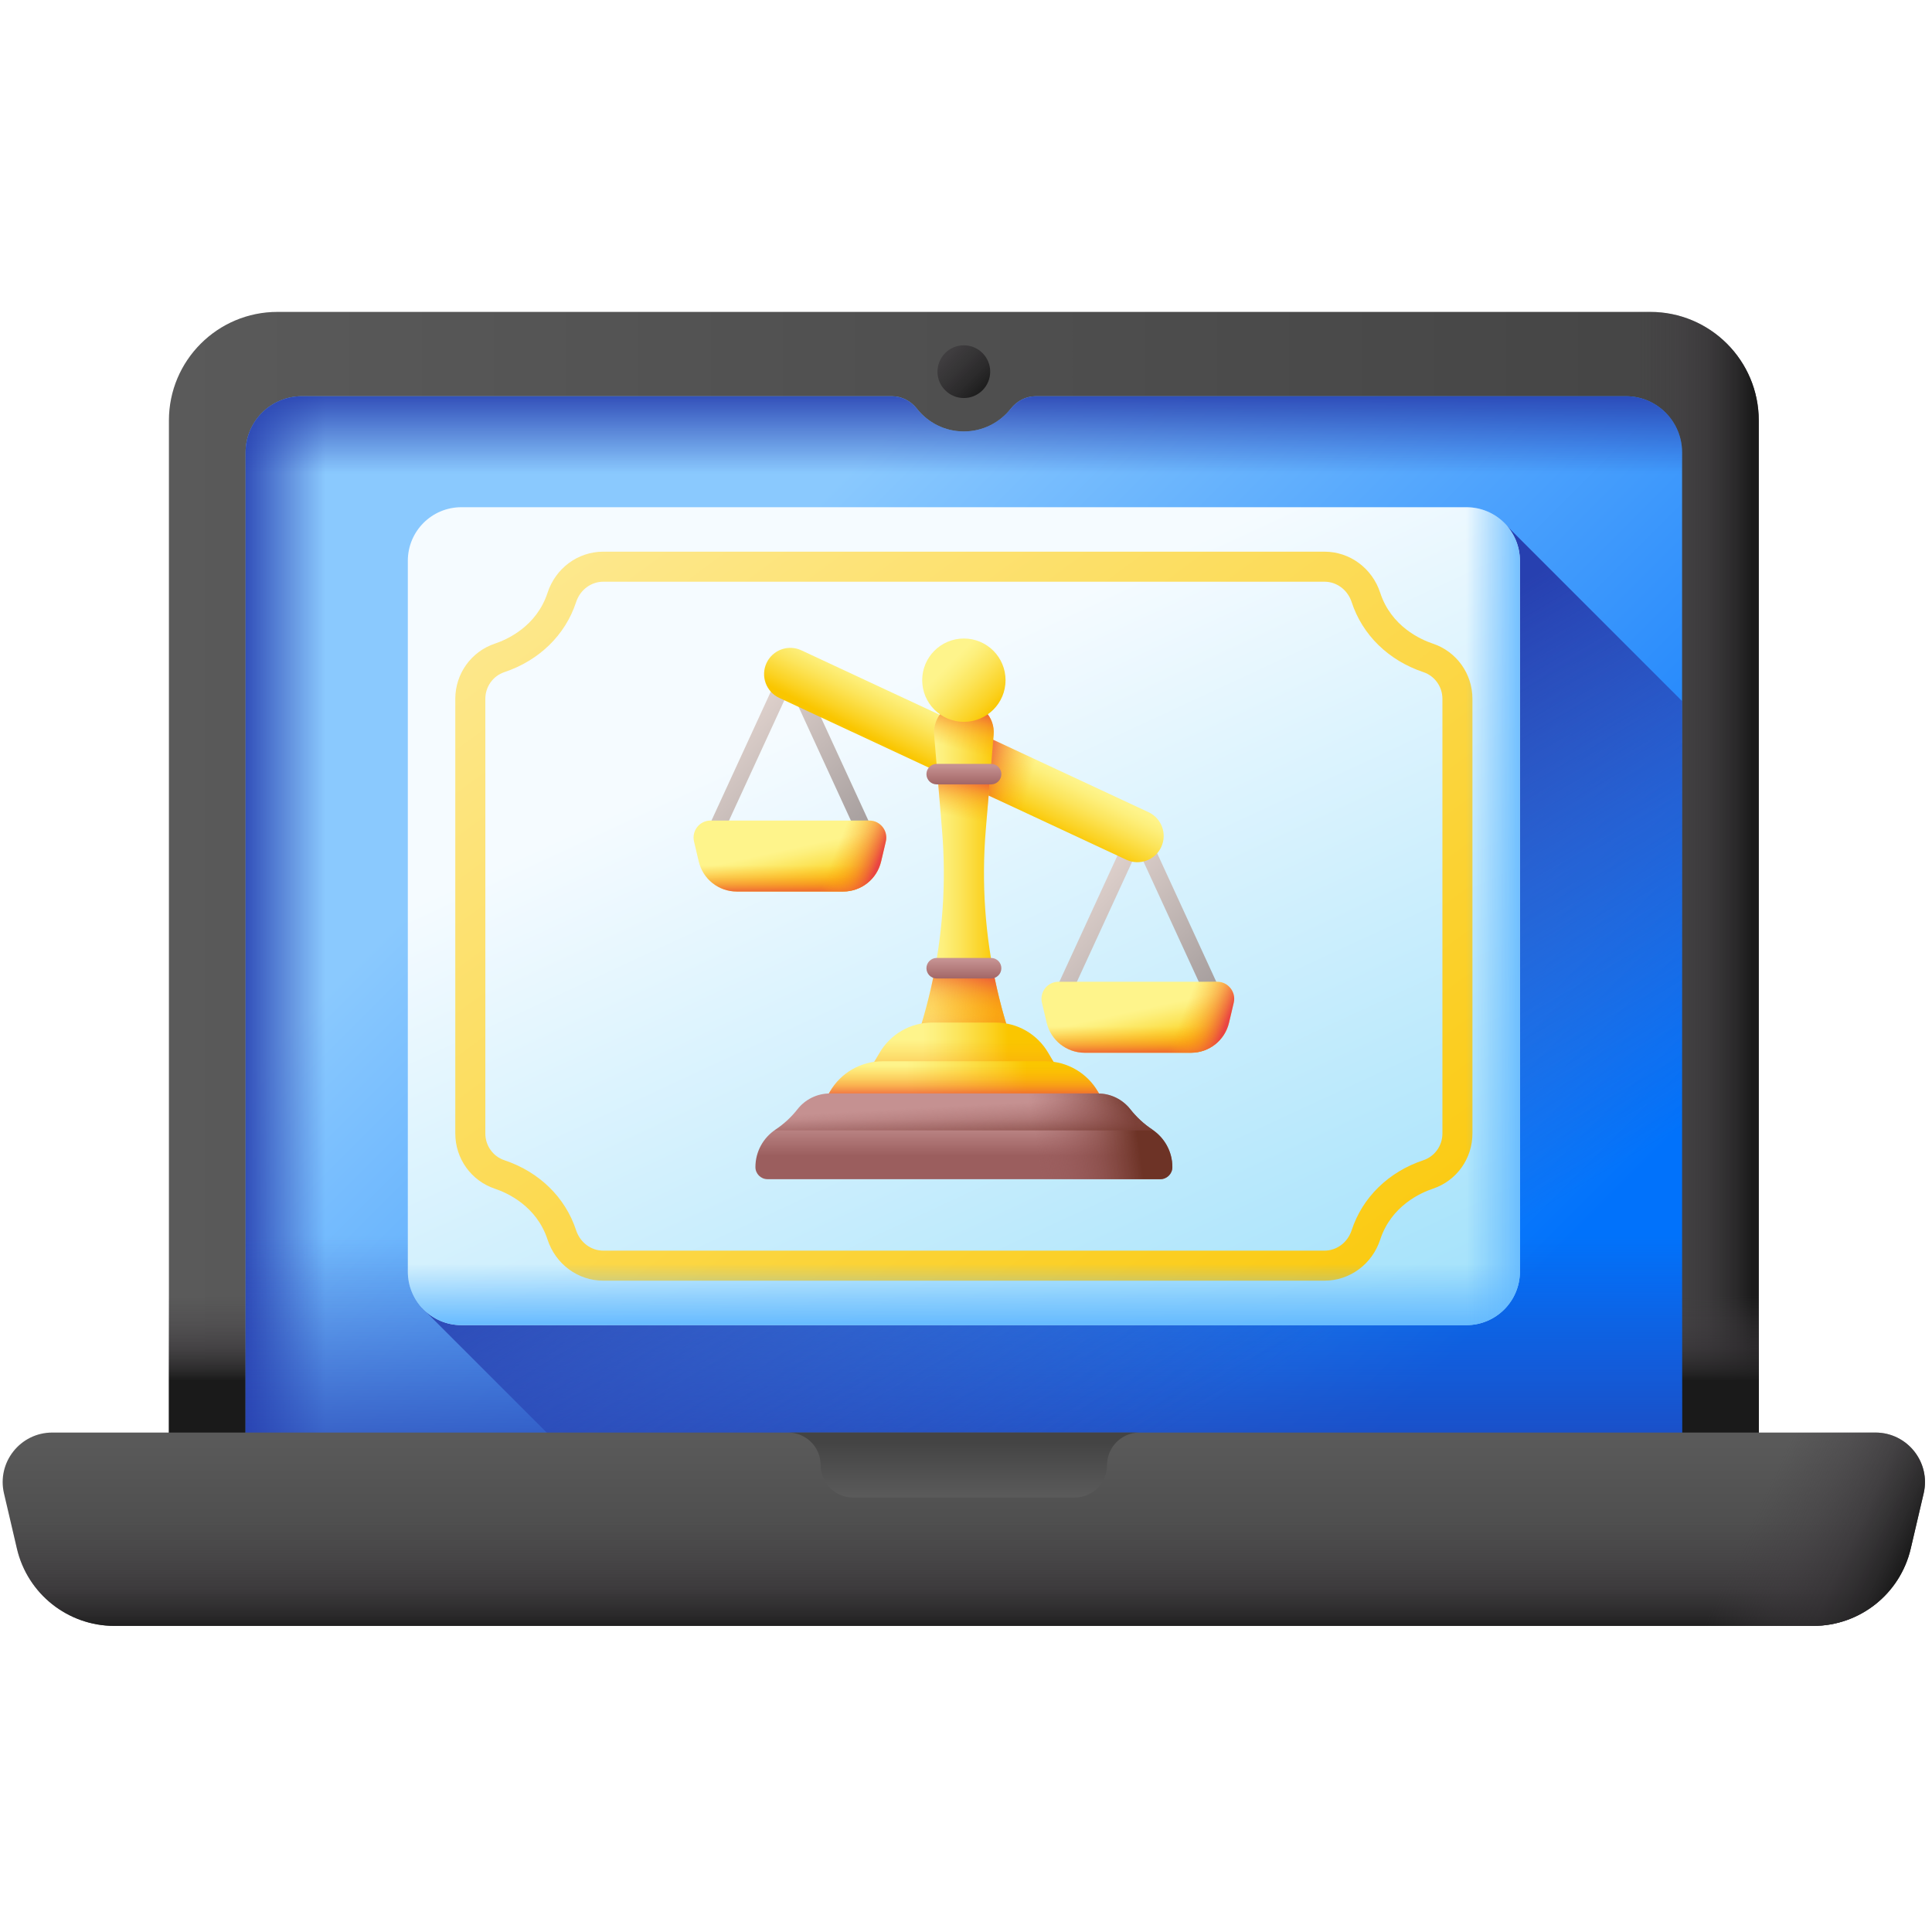 <svg width="197" height="197" viewBox="0 0 197 197" fill="none" xmlns="http://www.w3.org/2000/svg">
<g clip-path="url(#clip0_392_1216)">
<path d="M179.335 151.429H17.224V42.877C17.224 36.761 22.181 31.803 28.298 31.803H168.261C174.377 31.803 179.335 36.761 179.335 42.877V151.429Z" fill="url(#paint0_linear_392_1216)"/>
<path d="M168.26 31.803H121.593V151.429H179.334V42.877C179.334 36.761 174.376 31.803 168.26 31.803Z" fill="url(#paint1_linear_392_1216)"/>
<path d="M17.223 98.054H179.335V151.428H17.223V98.054Z" fill="url(#paint2_linear_392_1216)"/>
<path d="M171.517 46.133V151.429H25.043V46.133C25.043 42.967 27.612 40.402 30.774 40.402H90.951C91.951 40.402 92.874 40.888 93.493 41.673C94.609 43.086 96.34 43.993 98.28 43.993C100.22 43.993 101.951 43.086 103.067 41.673C103.687 40.888 104.609 40.402 105.609 40.402H165.786C168.948 40.402 171.517 42.967 171.517 46.133Z" fill="url(#paint3_linear_392_1216)"/>
<path d="M85.83 40.401H30.776C27.61 40.401 25.044 42.967 25.044 46.133V151.43H85.83V40.401Z" fill="url(#paint4_linear_392_1216)"/>
<path d="M25.042 98.057H171.516V151.43H25.042V98.057Z" fill="url(#paint5_linear_392_1216)"/>
<path d="M171.517 71.489L153.716 53.688L43.033 133.363L61.099 151.43H171.517V71.489Z" fill="url(#paint6_linear_392_1216)"/>
<path d="M171.517 46.133V90.501H25.043V46.133C25.043 42.967 27.612 40.402 30.774 40.402H90.951C91.951 40.402 92.874 40.888 93.493 41.673C94.609 43.086 96.34 43.993 98.28 43.993C100.22 43.993 101.951 43.086 103.067 41.673C103.687 40.888 104.609 40.402 105.609 40.402H165.786C168.948 40.402 171.517 42.967 171.517 46.133Z" fill="url(#paint7_linear_392_1216)"/>
<path d="M98.28 40.586C99.764 40.586 100.967 39.382 100.967 37.898C100.967 36.414 99.764 35.21 98.28 35.21C96.795 35.21 95.592 36.414 95.592 37.898C95.592 39.382 96.795 40.586 98.28 40.586Z" fill="url(#paint8_linear_392_1216)"/>
<path d="M184.89 165.787H11.666C6.924 165.787 2.806 162.522 1.724 157.905L0.407 152.283C-0.336 149.11 2.071 146.073 5.33 146.073H191.226C194.484 146.073 196.892 149.11 196.149 152.283L194.831 157.905C193.75 162.522 189.632 165.787 184.89 165.787Z" fill="url(#paint9_linear_392_1216)"/>
<path d="M0.28 151.243C0.288 151.585 0.326 151.932 0.408 152.282L1.725 157.905C2.807 162.522 6.925 165.787 11.667 165.787H184.891C189.633 165.787 193.751 162.522 194.833 157.905L196.15 152.282C196.232 151.933 196.269 151.585 196.278 151.243H0.28Z" fill="url(#paint10_linear_392_1216)"/>
<path d="M191.226 146.073H152.161V165.787H184.889C189.632 165.787 193.75 162.522 194.831 157.905L196.149 152.282C196.892 149.11 194.484 146.073 191.226 146.073Z" fill="url(#paint11_linear_392_1216)"/>
<path d="M80.381 146.073C82.203 146.083 83.678 147.563 83.678 149.387C83.678 151.219 85.162 152.703 86.993 152.703H109.566C111.397 152.703 112.881 151.219 112.881 149.387C112.881 147.563 114.355 146.083 116.178 146.073H80.381Z" fill="url(#paint12_linear_392_1216)"/>
<path d="M149.519 135.119H47.047C44.031 135.119 41.585 132.674 41.585 129.657V57.18C41.585 54.163 44.031 51.718 47.047 51.718H149.52C152.536 51.718 154.982 54.163 154.982 57.18V129.657C154.981 132.674 152.536 135.119 149.519 135.119Z" fill="url(#paint13_linear_392_1216)"/>
<path d="M135.054 130.587H61.512C58.933 130.587 56.65 128.903 55.831 126.395C54.708 122.96 51.701 121.623 50.459 121.209C48.047 120.402 46.425 118.14 46.425 115.58V71.259C46.425 68.699 48.047 66.437 50.459 65.63C51.701 65.215 54.709 63.879 55.831 60.444C56.65 57.936 58.933 56.252 61.512 56.252H135.054C137.634 56.252 139.917 57.936 140.736 60.444C141.858 63.879 144.867 65.215 146.108 65.63C148.52 66.437 150.141 68.7 150.141 71.259V115.58C150.141 118.14 148.52 120.402 146.108 121.209C144.867 121.623 141.858 122.96 140.736 126.395C139.917 128.902 137.634 130.587 135.054 130.587ZM61.512 59.315C60.262 59.315 59.149 60.151 58.743 61.395C57.648 64.745 54.983 67.347 51.431 68.535C50.269 68.924 49.488 70.018 49.488 71.259V115.58C49.488 116.821 50.269 117.916 51.431 118.304C54.983 119.492 57.648 122.094 58.742 125.444C59.149 126.688 60.262 127.525 61.512 127.525H135.054C136.305 127.525 137.418 126.688 137.824 125.444C138.919 122.094 141.584 119.491 145.137 118.304C146.298 117.915 147.079 116.821 147.079 115.58V71.259C147.079 70.018 146.298 68.924 145.137 68.535C141.584 67.347 138.919 64.745 137.824 61.395C137.418 60.151 136.305 59.315 135.054 59.315H61.512Z" fill="url(#paint14_linear_392_1216)"/>
<path d="M41.585 97.096V129.658C41.585 132.675 44.03 135.12 47.047 135.12H149.52C152.536 135.12 154.982 132.675 154.982 129.658V97.096H41.585Z" fill="url(#paint15_linear_392_1216)"/>
<path d="M149.518 51.718H98.282V135.119H149.518C152.534 135.119 154.98 132.674 154.98 129.657V57.179C154.98 54.163 152.535 51.718 149.518 51.718Z" fill="url(#paint16_linear_392_1216)"/>
<path d="M88.722 86.8H72.374C72.097 86.8 71.84 86.659 71.691 86.427C71.542 86.194 71.522 85.901 71.637 85.65L79.811 67.882C79.943 67.595 80.231 67.411 80.547 67.411C80.864 67.411 81.152 67.595 81.284 67.882L89.458 85.65C89.573 85.901 89.553 86.194 89.404 86.427C89.255 86.659 88.998 86.8 88.722 86.8ZM73.639 85.178H87.456L80.548 70.161L73.639 85.178Z" fill="url(#paint17_linear_392_1216)"/>
<path d="M85.967 90.907H75.126C73.277 90.907 71.671 89.636 71.247 87.837L70.767 85.803C70.511 84.713 71.337 83.669 72.457 83.669H88.637C89.756 83.669 90.582 84.713 90.326 85.803L89.846 87.837C89.422 89.636 87.816 90.907 85.967 90.907Z" fill="url(#paint18_linear_392_1216)"/>
<path d="M85.967 90.907H75.126C73.277 90.907 71.671 89.636 71.247 87.837L70.767 85.803C70.511 84.713 71.337 83.669 72.457 83.669H88.637C89.756 83.669 90.582 84.713 90.326 85.803L89.846 87.837C89.422 89.636 87.816 90.907 85.967 90.907Z" fill="url(#paint19_linear_392_1216)"/>
<path d="M88.637 83.669H77.557V90.907H85.967C87.816 90.907 89.422 89.636 89.846 87.837L90.326 85.803C90.582 84.713 89.756 83.669 88.637 83.669Z" fill="url(#paint20_linear_392_1216)"/>
<path d="M124.196 103.24H107.848C107.572 103.24 107.314 103.099 107.165 102.867C107.016 102.634 106.996 102.341 107.111 102.09L115.285 84.322C115.418 84.035 115.705 83.851 116.022 83.851C116.338 83.851 116.626 84.035 116.758 84.322L124.932 102.09C125.048 102.341 125.027 102.634 124.878 102.867C124.729 103.099 124.472 103.24 124.196 103.24ZM109.113 101.618H122.931L116.022 86.601L109.113 101.618Z" fill="url(#paint21_linear_392_1216)"/>
<path d="M121.443 107.345H110.601C108.753 107.345 107.147 106.074 106.723 104.275L106.243 102.241C105.986 101.152 106.813 100.107 107.932 100.107H124.112C125.232 100.107 126.058 101.151 125.801 102.241L125.322 104.275C124.897 106.074 123.292 107.345 121.443 107.345Z" fill="url(#paint22_linear_392_1216)"/>
<path d="M121.443 107.345H110.601C108.753 107.345 107.147 106.074 106.723 104.275L106.243 102.241C105.986 101.152 106.813 100.107 107.932 100.107H124.112C125.232 100.107 126.058 101.151 125.801 102.241L125.322 104.275C124.897 106.074 123.292 107.345 121.443 107.345Z" fill="url(#paint23_linear_392_1216)"/>
<path d="M124.112 100.107H113.033V107.345H121.443C123.292 107.345 124.898 106.074 125.322 104.275L125.801 102.241C126.058 101.152 125.232 100.107 124.112 100.107Z" fill="url(#paint24_linear_392_1216)"/>
<path d="M114.852 87.666L79.455 71.16C78.116 70.536 77.537 68.944 78.161 67.605C78.785 66.266 80.377 65.686 81.716 66.311L117.113 82.817C118.452 83.441 119.031 85.033 118.407 86.372C117.783 87.711 116.191 88.29 114.852 87.666Z" fill="url(#paint25_linear_392_1216)"/>
<path d="M97.901 79.761L110.571 85.67V79.766L97.901 73.858V79.761Z" fill="url(#paint26_linear_392_1216)"/>
<path d="M107.45 115.579C102.043 106.222 99.622 95.437 100.513 84.667L101.319 74.914C101.466 73.139 100.066 71.618 98.285 71.618C96.505 71.618 95.104 73.139 95.251 74.914L96.057 84.667C96.948 95.437 94.528 106.222 89.12 115.579H107.45Z" fill="url(#paint27_linear_392_1216)"/>
<path d="M98.285 71.618C96.504 71.618 95.104 73.139 95.251 74.914L95.995 83.916H100.575L101.319 74.914C101.466 73.139 100.065 71.618 98.285 71.618Z" fill="url(#paint28_linear_392_1216)"/>
<path d="M100.334 88.748C100.342 87.39 100.401 86.03 100.513 84.669L100.978 79.054H95.594L96.058 84.669C96.17 86.03 96.23 87.39 96.237 88.748H100.334Z" fill="url(#paint29_linear_392_1216)"/>
<path d="M89.12 115.58H107.45C102.882 107.675 100.446 98.751 100.337 89.678H96.234C96.124 98.751 93.689 107.675 89.12 115.58Z" fill="url(#paint30_linear_392_1216)"/>
<path d="M107.45 115.579V115.58H89.122V115.579C92.157 110.327 94.251 104.624 95.346 98.726H101.226C102.321 104.624 104.415 110.327 107.45 115.579Z" fill="url(#paint31_linear_392_1216)"/>
<path d="M101.533 104.269H95.037C92.827 104.269 90.791 105.45 89.682 107.361C88.6 109.226 87.372 111.05 85.999 112.822H110.57C109.197 111.05 107.969 109.226 106.887 107.361C105.779 105.45 103.742 104.269 101.533 104.269Z" fill="url(#paint32_linear_392_1216)"/>
<path d="M101.533 104.269H95.037C92.827 104.269 90.791 105.45 89.682 107.361C88.6 109.226 87.372 111.05 85.999 112.822H110.57C109.197 111.05 107.969 109.226 106.887 107.361C105.779 105.45 103.742 104.269 101.533 104.269Z" fill="url(#paint33_linear_392_1216)"/>
<path d="M106.592 108.215H89.979C87.769 108.215 85.733 109.396 84.624 111.307C83.543 113.173 82.314 114.997 80.941 116.769H115.629C114.256 114.997 113.028 113.173 111.946 111.307C110.837 109.396 108.801 108.215 106.592 108.215Z" fill="url(#paint34_linear_392_1216)"/>
<path d="M106.592 108.215H89.979C87.769 108.215 85.733 109.396 84.624 111.307C83.543 113.173 82.314 114.997 80.941 116.769H115.629C114.256 114.997 113.028 113.173 111.946 111.307C110.837 109.396 108.801 108.215 106.592 108.215Z" fill="url(#paint35_linear_392_1216)"/>
<path d="M98.284 73.606C100.631 73.606 102.533 71.704 102.533 69.357C102.533 67.01 100.631 65.107 98.284 65.107C95.937 65.107 94.034 67.01 94.034 69.357C94.034 71.704 95.937 73.606 98.284 73.606Z" fill="url(#paint36_linear_392_1216)"/>
<path d="M117.489 115.179C116.636 114.612 115.884 113.911 115.251 113.105C114.483 112.127 113.29 111.498 111.949 111.498H84.62C83.279 111.498 82.086 112.127 81.318 113.105C80.685 113.911 79.933 114.612 79.08 115.179C77.843 116.002 77.028 117.408 77.028 119.005C77.028 119.685 77.579 120.237 78.259 120.237H118.31C118.99 120.237 119.541 119.685 119.541 119.005C119.541 117.408 118.726 116.002 117.489 115.179Z" fill="url(#paint37_linear_392_1216)"/>
<path d="M117.49 115.179C116.637 114.612 115.884 113.911 115.252 113.105C114.484 112.127 113.29 111.498 111.95 111.498H91.977V120.237H118.31C118.99 120.237 119.542 119.685 119.542 119.005C119.542 117.408 118.727 116.002 117.49 115.179Z" fill="url(#paint38_linear_392_1216)"/>
<path d="M115.251 113.105C114.483 112.127 113.29 111.498 111.949 111.498H84.62C83.279 111.498 82.086 112.127 81.318 113.105C80.686 113.911 79.933 114.612 79.08 115.179C79.04 115.206 79.001 115.236 78.961 115.264H117.609C117.569 115.236 117.53 115.206 117.489 115.179C116.636 114.612 115.884 113.911 115.251 113.105Z" fill="url(#paint39_linear_392_1216)"/>
<path d="M101.06 99.771H95.511C94.934 99.771 94.466 99.303 94.466 98.726C94.466 98.148 94.934 97.681 95.511 97.681H101.06C101.637 97.681 102.105 98.148 102.105 98.726C102.105 99.303 101.637 99.771 101.06 99.771Z" fill="url(#paint40_linear_392_1216)"/>
<path d="M101.06 79.981H95.511C94.934 79.981 94.466 79.513 94.466 78.936C94.466 78.359 94.934 77.891 95.511 77.891H101.06C101.637 77.891 102.105 78.359 102.105 78.936C102.105 79.513 101.637 79.981 101.06 79.981Z" fill="url(#paint41_linear_392_1216)"/>
</g>
<defs>
<linearGradient id="paint0_linear_392_1216" x1="17.224" y1="91.616" x2="179.335" y2="91.616" gradientUnits="userSpaceOnUse">
<stop stop-color="#5A5A5A"/>
<stop offset="1" stop-color="#444444"/>
</linearGradient>
<linearGradient id="paint1_linear_392_1216" x1="166.602" y1="91.616" x2="178.649" y2="91.616" gradientUnits="userSpaceOnUse">
<stop stop-color="#433F43" stop-opacity="0"/>
<stop offset="0.344" stop-color="#403C40" stop-opacity="0.344"/>
<stop offset="0.622" stop-color="#363336" stop-opacity="0.622"/>
<stop offset="0.876" stop-color="#252425" stop-opacity="0.876"/>
<stop offset="1" stop-color="#1A1A1A"/>
</linearGradient>
<linearGradient id="paint2_linear_392_1216" x1="98.279" y1="132.098" x2="98.279" y2="140.782" gradientUnits="userSpaceOnUse">
<stop stop-color="#433F43" stop-opacity="0"/>
<stop offset="0.344" stop-color="#403C40" stop-opacity="0.344"/>
<stop offset="0.622" stop-color="#363336" stop-opacity="0.622"/>
<stop offset="0.876" stop-color="#252425" stop-opacity="0.876"/>
<stop offset="1" stop-color="#1A1A1A"/>
</linearGradient>
<linearGradient id="paint3_linear_392_1216" x1="67.616" y1="66.931" x2="143.667" y2="142.982" gradientUnits="userSpaceOnUse">
<stop stop-color="#8AC9FE"/>
<stop offset="1" stop-color="#0172FB"/>
</linearGradient>
<linearGradient id="paint4_linear_392_1216" x1="33.209" y1="95.916" x2="23.923" y2="95.916" gradientUnits="userSpaceOnUse">
<stop stop-color="#2740B0" stop-opacity="0"/>
<stop offset="1" stop-color="#2740B0"/>
</linearGradient>
<linearGradient id="paint5_linear_392_1216" x1="98.279" y1="125.96" x2="98.279" y2="155.889" gradientUnits="userSpaceOnUse">
<stop stop-color="#2740B0" stop-opacity="0"/>
<stop offset="1" stop-color="#2740B0"/>
</linearGradient>
<linearGradient id="paint6_linear_392_1216" x1="129.354" y1="139.975" x2="100.789" y2="91.396" gradientUnits="userSpaceOnUse">
<stop stop-color="#2740B0" stop-opacity="0"/>
<stop offset="1" stop-color="#2740B0"/>
</linearGradient>
<linearGradient id="paint7_linear_392_1216" x1="98.28" y1="48.288" x2="98.28" y2="39.306" gradientUnits="userSpaceOnUse">
<stop stop-color="#2740B0" stop-opacity="0"/>
<stop offset="1" stop-color="#2740B0"/>
</linearGradient>
<linearGradient id="paint8_linear_392_1216" x1="89.98" y1="29.599" x2="100.402" y2="40.02" gradientUnits="userSpaceOnUse">
<stop stop-color="#433F43" stop-opacity="0"/>
<stop offset="0.344" stop-color="#403C40" stop-opacity="0.344"/>
<stop offset="0.622" stop-color="#363336" stop-opacity="0.622"/>
<stop offset="0.876" stop-color="#252425" stop-opacity="0.876"/>
<stop offset="1" stop-color="#1A1A1A"/>
</linearGradient>
<linearGradient id="paint9_linear_392_1216" x1="98.278" y1="146.522" x2="98.278" y2="163.628" gradientUnits="userSpaceOnUse">
<stop stop-color="#5A5A5A"/>
<stop offset="1" stop-color="#444444"/>
</linearGradient>
<linearGradient id="paint10_linear_392_1216" x1="98.279" y1="155.073" x2="98.279" y2="166.208" gradientUnits="userSpaceOnUse">
<stop stop-color="#433F43" stop-opacity="0"/>
<stop offset="0.344" stop-color="#403C40" stop-opacity="0.344"/>
<stop offset="0.622" stop-color="#363336" stop-opacity="0.622"/>
<stop offset="0.876" stop-color="#252425" stop-opacity="0.876"/>
<stop offset="1" stop-color="#1A1A1A"/>
</linearGradient>
<linearGradient id="paint11_linear_392_1216" x1="177.203" y1="158.22" x2="191.759" y2="164.952" gradientUnits="userSpaceOnUse">
<stop stop-color="#433F43" stop-opacity="0"/>
<stop offset="0.344" stop-color="#403C40" stop-opacity="0.344"/>
<stop offset="0.622" stop-color="#363336" stop-opacity="0.622"/>
<stop offset="0.876" stop-color="#252425" stop-opacity="0.876"/>
<stop offset="1" stop-color="#1A1A1A"/>
</linearGradient>
<linearGradient id="paint12_linear_392_1216" x1="98.28" y1="152.523" x2="98.28" y2="147.052" gradientUnits="userSpaceOnUse">
<stop stop-color="#5A5A5A"/>
<stop offset="1" stop-color="#444444"/>
</linearGradient>
<linearGradient id="paint13_linear_392_1216" x1="87.845" y1="70.934" x2="130.419" y2="162.634" gradientUnits="userSpaceOnUse">
<stop stop-color="#F5FBFF"/>
<stop offset="1" stop-color="#91DCFA"/>
</linearGradient>
<linearGradient id="paint14_linear_392_1216" x1="49.7" y1="27.088" x2="139.352" y2="149.491" gradientUnits="userSpaceOnUse">
<stop stop-color="#FEF0AE"/>
<stop offset="1" stop-color="#FAC600"/>
</linearGradient>
<linearGradient id="paint15_linear_392_1216" x1="98.283" y1="128.891" x2="98.283" y2="135.532" gradientUnits="userSpaceOnUse">
<stop stop-color="#60B7FF" stop-opacity="0"/>
<stop offset="1" stop-color="#60B7FF"/>
</linearGradient>
<linearGradient id="paint16_linear_392_1216" x1="149.472" y1="93.418" x2="156.045" y2="93.418" gradientUnits="userSpaceOnUse">
<stop stop-color="#60B7FF" stop-opacity="0"/>
<stop offset="1" stop-color="#60B7FF"/>
</linearGradient>
<linearGradient id="paint17_linear_392_1216" x1="73.489" y1="74.133" x2="87.606" y2="88.251" gradientUnits="userSpaceOnUse">
<stop stop-color="#E1D3CE"/>
<stop offset="1" stop-color="#9E9797"/>
</linearGradient>
<linearGradient id="paint18_linear_392_1216" x1="80.784" y1="86.482" x2="81.772" y2="90.984" gradientUnits="userSpaceOnUse">
<stop stop-color="#FEF48B"/>
<stop offset="0.146" stop-color="#FDF07E"/>
<stop offset="0.416" stop-color="#FCE55C"/>
<stop offset="0.778" stop-color="#FBD325"/>
<stop offset="1" stop-color="#FAC600"/>
</linearGradient>
<linearGradient id="paint19_linear_392_1216" x1="80.546" y1="88.226" x2="80.546" y2="91.309" gradientUnits="userSpaceOnUse">
<stop stop-color="#FEA613" stop-opacity="0"/>
<stop offset="0.184" stop-color="#FDA215" stop-opacity="0.184"/>
<stop offset="0.394" stop-color="#FA941C" stop-opacity="0.394"/>
<stop offset="0.618" stop-color="#F57D28" stop-opacity="0.618"/>
<stop offset="0.85" stop-color="#EE5D38" stop-opacity="0.85"/>
<stop offset="1" stop-color="#E94444"/>
</linearGradient>
<linearGradient id="paint20_linear_392_1216" x1="84.75" y1="87.89" x2="88.915" y2="89.583" gradientUnits="userSpaceOnUse">
<stop stop-color="#FEA613" stop-opacity="0"/>
<stop offset="0.184" stop-color="#FDA215" stop-opacity="0.184"/>
<stop offset="0.394" stop-color="#FA941C" stop-opacity="0.394"/>
<stop offset="0.618" stop-color="#F57D28" stop-opacity="0.618"/>
<stop offset="0.85" stop-color="#EE5D38" stop-opacity="0.85"/>
<stop offset="1" stop-color="#E94444"/>
</linearGradient>
<linearGradient id="paint21_linear_392_1216" x1="108.963" y1="90.573" x2="123.081" y2="104.691" gradientUnits="userSpaceOnUse">
<stop stop-color="#E1D3CE"/>
<stop offset="1" stop-color="#9E9797"/>
</linearGradient>
<linearGradient id="paint22_linear_392_1216" x1="116.259" y1="102.92" x2="117.247" y2="107.422" gradientUnits="userSpaceOnUse">
<stop stop-color="#FEF48B"/>
<stop offset="0.146" stop-color="#FDF07E"/>
<stop offset="0.416" stop-color="#FCE55C"/>
<stop offset="0.778" stop-color="#FBD325"/>
<stop offset="1" stop-color="#FAC600"/>
</linearGradient>
<linearGradient id="paint23_linear_392_1216" x1="116.022" y1="104.664" x2="116.022" y2="107.747" gradientUnits="userSpaceOnUse">
<stop stop-color="#FEA613" stop-opacity="0"/>
<stop offset="0.184" stop-color="#FDA215" stop-opacity="0.184"/>
<stop offset="0.394" stop-color="#FA941C" stop-opacity="0.394"/>
<stop offset="0.618" stop-color="#F57D28" stop-opacity="0.618"/>
<stop offset="0.85" stop-color="#EE5D38" stop-opacity="0.85"/>
<stop offset="1" stop-color="#E94444"/>
</linearGradient>
<linearGradient id="paint24_linear_392_1216" x1="120.225" y1="104.328" x2="124.391" y2="106.021" gradientUnits="userSpaceOnUse">
<stop stop-color="#FEA613" stop-opacity="0"/>
<stop offset="0.184" stop-color="#FDA215" stop-opacity="0.184"/>
<stop offset="0.394" stop-color="#FA941C" stop-opacity="0.394"/>
<stop offset="0.618" stop-color="#F57D28" stop-opacity="0.618"/>
<stop offset="0.85" stop-color="#EE5D38" stop-opacity="0.85"/>
<stop offset="1" stop-color="#E94444"/>
</linearGradient>
<linearGradient id="paint25_linear_392_1216" x1="99.672" y1="74.332" x2="97.096" y2="79.398" gradientUnits="userSpaceOnUse">
<stop stop-color="#FEF48B"/>
<stop offset="0.146" stop-color="#FDF07E"/>
<stop offset="0.416" stop-color="#FCE55C"/>
<stop offset="0.778" stop-color="#FBD325"/>
<stop offset="1" stop-color="#FAC600"/>
</linearGradient>
<linearGradient id="paint26_linear_392_1216" x1="105.013" y1="79.95" x2="99.608" y2="78.653" gradientUnits="userSpaceOnUse">
<stop stop-color="#FEA613" stop-opacity="0"/>
<stop offset="0.184" stop-color="#FDA215" stop-opacity="0.184"/>
<stop offset="0.394" stop-color="#FA941C" stop-opacity="0.394"/>
<stop offset="0.618" stop-color="#F57D28" stop-opacity="0.618"/>
<stop offset="0.85" stop-color="#EE5D38" stop-opacity="0.85"/>
<stop offset="1" stop-color="#E94444"/>
</linearGradient>
<linearGradient id="paint27_linear_392_1216" x1="95.15" y1="93.599" x2="101.65" y2="93.599" gradientUnits="userSpaceOnUse">
<stop stop-color="#FEF48B"/>
<stop offset="0.146" stop-color="#FDF07E"/>
<stop offset="0.416" stop-color="#FCE55C"/>
<stop offset="0.778" stop-color="#FBD325"/>
<stop offset="1" stop-color="#FAC600"/>
</linearGradient>
<linearGradient id="paint28_linear_392_1216" x1="98.581" y1="76.649" x2="99.878" y2="71.965" gradientUnits="userSpaceOnUse">
<stop stop-color="#FEA613" stop-opacity="0"/>
<stop offset="0.184" stop-color="#FDA215" stop-opacity="0.184"/>
<stop offset="0.394" stop-color="#FA941C" stop-opacity="0.394"/>
<stop offset="0.618" stop-color="#F57D28" stop-opacity="0.618"/>
<stop offset="0.85" stop-color="#EE5D38" stop-opacity="0.85"/>
<stop offset="1" stop-color="#E94444"/>
</linearGradient>
<linearGradient id="paint29_linear_392_1216" x1="98.065" y1="83.416" x2="99.001" y2="78.903" gradientUnits="userSpaceOnUse">
<stop stop-color="#FEA613" stop-opacity="0"/>
<stop offset="0.184" stop-color="#FDA215" stop-opacity="0.184"/>
<stop offset="0.394" stop-color="#FA941C" stop-opacity="0.394"/>
<stop offset="0.618" stop-color="#F57D28" stop-opacity="0.618"/>
<stop offset="0.85" stop-color="#EE5D38" stop-opacity="0.85"/>
<stop offset="1" stop-color="#E94444"/>
</linearGradient>
<linearGradient id="paint30_linear_392_1216" x1="95.316" y1="101.03" x2="96.937" y2="108.974" gradientUnits="userSpaceOnUse">
<stop stop-color="#FEA613" stop-opacity="0"/>
<stop offset="0.184" stop-color="#FDA215" stop-opacity="0.184"/>
<stop offset="0.394" stop-color="#FA941C" stop-opacity="0.394"/>
<stop offset="0.618" stop-color="#F57D28" stop-opacity="0.618"/>
<stop offset="0.85" stop-color="#EE5D38" stop-opacity="0.85"/>
<stop offset="1" stop-color="#E94444"/>
</linearGradient>
<linearGradient id="paint31_linear_392_1216" x1="100.704" y1="105.562" x2="102.217" y2="99.292" gradientUnits="userSpaceOnUse">
<stop stop-color="#FEA613" stop-opacity="0"/>
<stop offset="0.184" stop-color="#FDA215" stop-opacity="0.184"/>
<stop offset="0.394" stop-color="#FA941C" stop-opacity="0.394"/>
<stop offset="0.618" stop-color="#F57D28" stop-opacity="0.618"/>
<stop offset="0.85" stop-color="#EE5D38" stop-opacity="0.85"/>
<stop offset="1" stop-color="#E94444"/>
</linearGradient>
<linearGradient id="paint32_linear_392_1216" x1="94.082" y1="108.545" x2="102.796" y2="108.545" gradientUnits="userSpaceOnUse">
<stop stop-color="#FEF48B"/>
<stop offset="0.146" stop-color="#FDF07E"/>
<stop offset="0.416" stop-color="#FCE55C"/>
<stop offset="0.778" stop-color="#FBD325"/>
<stop offset="1" stop-color="#FAC600"/>
</linearGradient>
<linearGradient id="paint33_linear_392_1216" x1="98.285" y1="106.052" x2="98.285" y2="112.537" gradientUnits="userSpaceOnUse">
<stop stop-color="#FEA613" stop-opacity="0"/>
<stop offset="0.184" stop-color="#FDA215" stop-opacity="0.184"/>
<stop offset="0.394" stop-color="#FA941C" stop-opacity="0.394"/>
<stop offset="0.618" stop-color="#F57D28" stop-opacity="0.618"/>
<stop offset="0.85" stop-color="#EE5D38" stop-opacity="0.85"/>
<stop offset="1" stop-color="#E94444"/>
</linearGradient>
<linearGradient id="paint34_linear_392_1216" x1="92.353" y1="112.492" x2="104.654" y2="112.492" gradientUnits="userSpaceOnUse">
<stop stop-color="#FEF48B"/>
<stop offset="0.146" stop-color="#FDF07E"/>
<stop offset="0.416" stop-color="#FCE55C"/>
<stop offset="0.778" stop-color="#FBD325"/>
<stop offset="1" stop-color="#FAC600"/>
</linearGradient>
<linearGradient id="paint35_linear_392_1216" x1="98.285" y1="108.617" x2="98.285" y2="112.134" gradientUnits="userSpaceOnUse">
<stop stop-color="#FEA613" stop-opacity="0"/>
<stop offset="0.184" stop-color="#FDA215" stop-opacity="0.184"/>
<stop offset="0.394" stop-color="#FA941C" stop-opacity="0.394"/>
<stop offset="0.618" stop-color="#F57D28" stop-opacity="0.618"/>
<stop offset="0.85" stop-color="#EE5D38" stop-opacity="0.85"/>
<stop offset="1" stop-color="#E94444"/>
</linearGradient>
<linearGradient id="paint36_linear_392_1216" x1="96.722" y1="67.795" x2="101.421" y2="72.494" gradientUnits="userSpaceOnUse">
<stop stop-color="#FEF48B"/>
<stop offset="0.146" stop-color="#FDF07E"/>
<stop offset="0.416" stop-color="#FCE55C"/>
<stop offset="0.778" stop-color="#FBD325"/>
<stop offset="1" stop-color="#FAC600"/>
</linearGradient>
<linearGradient id="paint37_linear_392_1216" x1="98.284" y1="114.183" x2="98.284" y2="117.865" gradientUnits="userSpaceOnUse">
<stop stop-color="#C59191"/>
<stop offset="1" stop-color="#9B5E5E"/>
</linearGradient>
<linearGradient id="paint38_linear_392_1216" x1="105.477" y1="115.825" x2="115.782" y2="114.312" gradientUnits="userSpaceOnUse">
<stop stop-color="#9B5E5E" stop-opacity="0"/>
<stop offset="0.247" stop-color="#955857" stop-opacity="0.247"/>
<stop offset="0.612" stop-color="#854943" stop-opacity="0.612"/>
<stop offset="1" stop-color="#6D3326"/>
</linearGradient>
<linearGradient id="paint39_linear_392_1216" x1="98.147" y1="112.722" x2="98.392" y2="117.257" gradientUnits="userSpaceOnUse">
<stop stop-color="#9B5E5E" stop-opacity="0"/>
<stop offset="0.247" stop-color="#955857" stop-opacity="0.247"/>
<stop offset="0.612" stop-color="#854943" stop-opacity="0.612"/>
<stop offset="1" stop-color="#6D3326"/>
</linearGradient>
<linearGradient id="paint40_linear_392_1216" x1="98.286" y1="97.897" x2="98.286" y2="100.131" gradientUnits="userSpaceOnUse">
<stop stop-color="#C59191"/>
<stop offset="1" stop-color="#9B5E5E"/>
</linearGradient>
<linearGradient id="paint41_linear_392_1216" x1="98.286" y1="78.107" x2="98.286" y2="80.341" gradientUnits="userSpaceOnUse">
<stop stop-color="#C59191"/>
<stop offset="1" stop-color="#9B5E5E"/>
</linearGradient>
<clipPath id="clip0_392_1216">
<rect width="196.013" height="196.013" fill="white" transform="translate(0.279 0.79)"/>
</clipPath>
</defs>
</svg>

